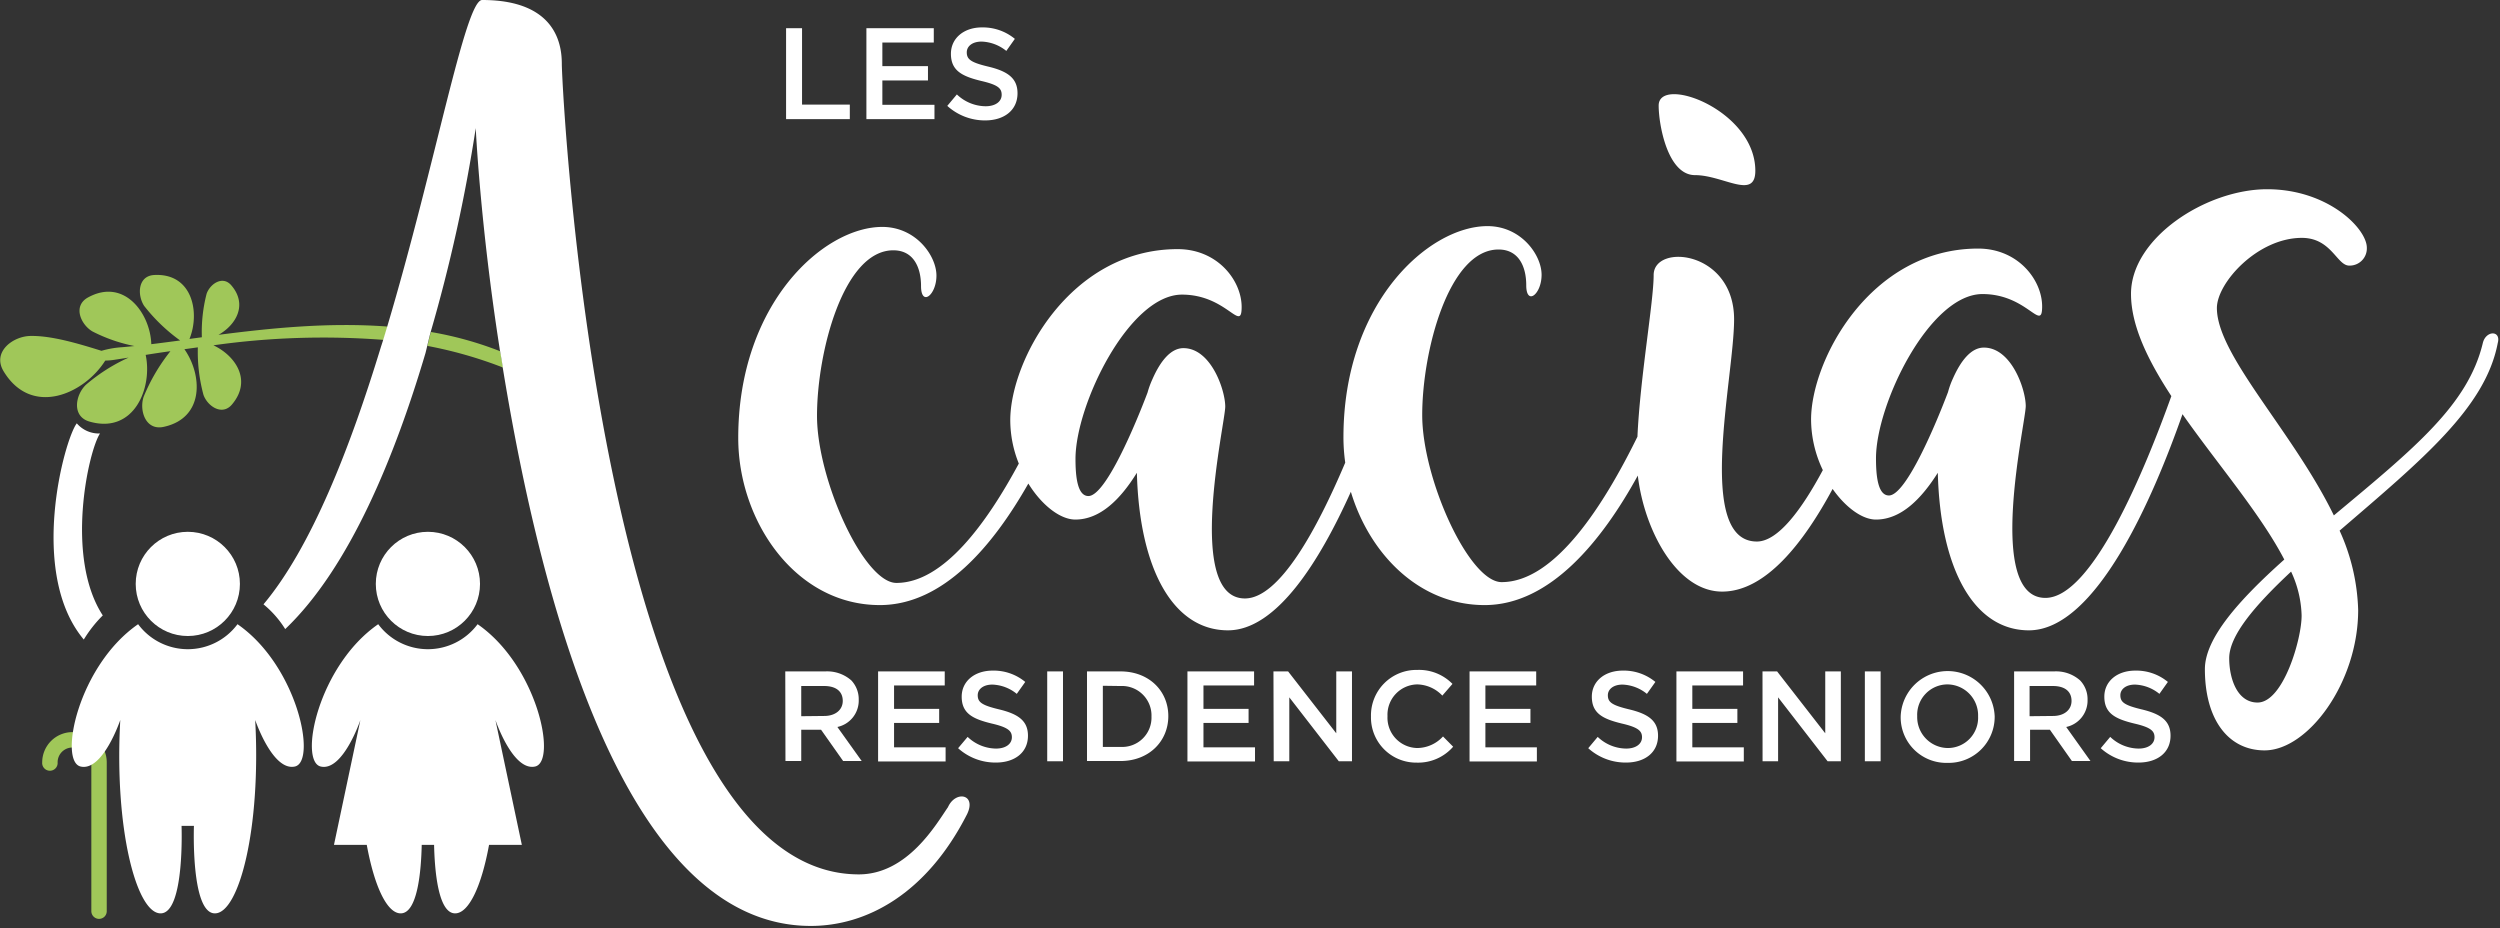 <svg width="404" height="150" viewBox="0 0 404 150" xmlns="http://www.w3.org/2000/svg"><rect x="0" y="0" width="404" height="150" fill="#333333" stroke="none"/><g fill="none" fill-rule="evenodd"><circle fill="#FFF" cx="69.15" cy="94.36" r="8.42"/><path d="M16.01 148.49c-.69 0-1.25-.56-1.25-1.25v-24.05a2.39 2.39 0 0 0-2.39-2.39h-.67a2.39 2.39 0 0 0-2.39 2.39 1.25 1.25 0 1 1-2.49 0 4.89 4.89 0 0 1 4.88-4.88h.67a4.89 4.89 0 0 1 4.88 4.88v24.05a1.24 1.24 0 0 1-1.24 1.25z" fill="#A0C759"/><path d="M77.18 100.87a10 10 0 0 1-16.06 0c-9.7 6.7-12.88 22.17-9.29 23 3.59.83 6.41-7.52 6.41-7.52l-4.27 20.18h5.3c1.24 6.79 3.3 11.07 5.48 11.07 2.74 0 3.31-6.91 3.4-11.07h2c.09 4.16.66 11.07 3.4 11.07 2.18 0 4.24-4.28 5.48-11.07h5.3l-4.27-20.18s2.81 8.31 6.41 7.52c3.6-.79.4-16.3-9.29-23z" fill="#FFF"/><circle fill="#FFF" cx="30.35" cy="94.36" r="8.42"/><path d="M38.38 100.87a10 10 0 0 1-16.06 0c-9.7 6.7-12.88 22.17-9.29 23 3.59.83 6.41-7.52 6.41-7.52-1 17.43 2.59 31.25 6.51 31.25s3.39-14.14 3.39-14.14h2s-.53 14.14 3.39 14.14 7.47-13.82 6.51-31.25c0 0 2.81 8.31 6.41 7.52 3.6-.79.43-16.3-9.27-23z" fill="#FFF"/><path d="M126.9 108.5h6.47a5.89 5.89 0 0 1 4.2 1.45 4.43 4.43 0 0 1 1.2 3.13 4.36 4.36 0 0 1-3.45 4.4l3.93 5.5h-3l-3.57-5.06h-3.2v5.06h-2.55l-.03-14.48zm6.29 7.2c1.82 0 3-1 3-2.43 0-1.56-1.12-2.41-3-2.41h-3.71v4.88l3.71-.04z" fill="#FFF" fill-rule="nonzero"/><path fill="#FFF" d="M141.9 108.5h10.77v2.27h-8.19v3.78h7.29v2.28h-7.29v3.94h8.33v2.28H141.9zm12.93 12.41l1.54-1.83a6.74 6.74 0 0 0 4.58 1.89c1.58 0 2.57-.75 2.57-1.83 0-1-.58-1.6-3.27-2.22-3.1-.75-4.84-1.66-4.84-4.34 0-2.49 2.08-4.21 5-4.21a8 8 0 0 1 5.27 1.83l-1.37 1.93a6.57 6.57 0 0 0-3.94-1.5c-1.5 0-2.37.77-2.37 1.72 0 1.13.67 1.62 3.47 2.29 3.07.74 4.65 1.84 4.65 4.25 0 2.72-2.14 4.34-5.19 4.34a9 9 0 0 1-6.1-2.32zm14.4-12.41h2.55v14.52h-2.55z"/><path d="M175.66 108.5h5.42c4.57 0 7.72 3.13 7.72 7.22s-3.15 7.26-7.72 7.26h-5.42V108.5zm2.56 2.32v9.88h2.86a4.74 4.74 0 0 0 5-4.9 4.77 4.77 0 0 0-5-4.94l-2.86-.04z" fill="#FFF" fill-rule="nonzero"/><path fill="#FFF" d="M191.89 108.5h10.77v2.27h-8.18v3.78h7.29v2.28h-7.29v3.94h8.33v2.28h-10.92zm13.9 0h2.37l7.78 10v-10h2.54v14.52h-2.13l-8-10.33v10.33h-2.52zm15.76 7.27a7.35 7.35 0 0 1 7.49-7.51 7.56 7.56 0 0 1 5.68 2.26l-1.64 1.89a5.76 5.76 0 0 0-4.06-1.81 4.9 4.9 0 0 0-4.8 5.13 4.9 4.9 0 0 0 4.8 5.15 5.7 5.7 0 0 0 4.17-1.87l1.64 1.66a7.5 7.5 0 0 1-5.9 2.57 7.3 7.3 0 0 1-7.38-7.47zm15.93-7.27h10.77v2.27h-8.21v3.78h7.28v2.28h-7.28v3.94h8.32v2.28h-10.88zm19.18 12.41l1.53-1.83a6.74 6.74 0 0 0 4.59 1.89c1.58 0 2.57-.75 2.57-1.83 0-1-.58-1.6-3.28-2.22-3.09-.75-4.83-1.66-4.83-4.34 0-2.49 2.07-4.21 5-4.21a8 8 0 0 1 5.27 1.83l-1.37 1.93a6.59 6.59 0 0 0-3.94-1.5c-1.5 0-2.37.77-2.37 1.72 0 1.13.66 1.62 3.47 2.29 3.07.74 4.64 1.84 4.64 4.25 0 2.72-2.13 4.34-5.18 4.34a9 9 0 0 1-6.1-2.32zm14.25-12.41h10.77v2.27h-8.2v3.78h7.28v2.28h-7.28v3.94h8.32v2.28h-10.89zm13.91 0h2.36l7.78 10v-10h2.52v14.52h-2.14l-8-10.33v10.33h-2.51zm16.54 0h2.55v14.52h-2.55z"/><path d="M307.15 115.77a7.6 7.6 0 0 1 15.19 0 7.44 7.44 0 0 1-7.62 7.51 7.37 7.37 0 0 1-7.57-7.51zm12.51 0a5 5 0 0 0-4.94-5.17 4.91 4.91 0 0 0-4.9 5.13 5 5 0 0 0 4.94 5.15 4.89 4.89 0 0 0 4.9-5.11zm5.82-7.27h6.47a5.85 5.85 0 0 1 4.19 1.45 4.39 4.39 0 0 1 1.21 3.13 4.37 4.37 0 0 1-3.45 4.4l3.92 5.5h-3l-3.56-5.06h-3.2v5.06h-2.58V108.5zm6.28 7.2c1.83 0 3-1 3-2.43 0-1.56-1.12-2.41-3-2.41h-3.78v4.88l3.78-.04z" fill="#FFF" fill-rule="nonzero"/><path d="M339.48 120.91l1.53-1.83a6.74 6.74 0 0 0 4.59 1.89c1.57 0 2.57-.75 2.57-1.83 0-1-.58-1.6-3.28-2.22-3.09-.75-4.83-1.66-4.83-4.34 0-2.49 2.07-4.21 5-4.21a8 8 0 0 1 5.27 1.83l-1.37 1.93a6.6 6.6 0 0 0-3.95-1.5c-1.49 0-2.36.77-2.36 1.72 0 1.13.66 1.62 3.46 2.29 3.08.74 4.65 1.84 4.65 4.25 0 2.72-2.13 4.34-5.18 4.34a9 9 0 0 1-6.1-2.32zM127.03 4.56h2.58V16.9h7.72v2.35h-10.3zm12.98 0h10.89v2.31h-8.31v3.82h7.37V13h-7.37v3.94h8.42v2.31h-11zm13.07 12.55l1.55-1.85a6.81 6.81 0 0 0 4.64 1.91c1.59 0 2.6-.75 2.6-1.85 0-1.05-.59-1.61-3.31-2.24-3.13-.76-4.89-1.68-4.89-4.39 0-2.52 2.1-4.26 5-4.26A8.12 8.12 0 0 1 164 6.28l-1.38 1.95a6.68 6.68 0 0 0-4-1.51c-1.51 0-2.39.77-2.39 1.74 0 1.13.67 1.64 3.5 2.31 3.11.75 4.7 1.87 4.7 4.3 0 2.75-2.16 4.39-5.24 4.39a9.06 9.06 0 0 1-6.11-2.35zM273.91 28.3c4.57 0 9.75 4.07 9.75-.7 0-9.85-15.62-15.52-15.62-10.54 0 3.08 1.44 11.24 5.87 11.24z" fill="#FFF"/><path d="M401.22 55.45c-2.39 9.94-10.94 16.9-24.07 27.84-6.57-13.52-18.9-25.86-18.9-33.51 0-4.08 6.57-11.34 13.73-11.34 4.77 0 5.66 4.48 7.65 4.48a2.77 2.77 0 0 0 2.85-2.89c0-3.08-6.27-9.45-16.11-9.45s-22 7.86-22 16.91c0 5.16 2.76 10.78 6.52 16.52-4.22 11.75-12.73 32.61-20.35 32.61-9.75 0-3.18-28.34-3.18-31s-2.29-9.45-6.77-9.45c-2 0-3.67 2-5 5a13.5 13.5 0 0 0-.79 2.19c-1.89 5-6.77 16.71-9.55 16.71-1.79 0-2.09-3.18-2.09-6 0-8.75 8.65-26.55 17.21-26.55 7.26 0 9.64 6.27 9.64 2s-3.88-9.35-10.34-9.35c-17.41 0-27 18-27 27.65a19.11 19.11 0 0 0 1.9 8.15c-3.36 6.27-7.21 11.54-10.66 11.54-10 0-3.68-26.45-3.68-35.9 0-11.14-13-12.33-13-7.16 0 4.31-2.2 16.66-2.62 26.12-5.33 10.84-13.24 23.5-21.95 23.5-5.27 0-12.83-16.7-12.83-27s4.28-26.75 12.33-26.75c3.28 0 4.48 2.78 4.48 5.77 0 3.38 2.48 1.49 2.48-1.69 0-3.18-3.28-7.86-8.75-7.86-9.45 0-23.27 12.33-23.27 34.11a29.78 29.78 0 0 0 .29 4.11c-4.51 10.65-10.6 21.95-16.21 21.95-9.74 0-3.18-28.34-3.18-31s-2.29-9.45-6.76-9.45c-2 0-3.68 2-5 5a14.54 14.54 0 0 0-.8 2.19c-1.89 5-6.76 16.71-9.55 16.71-1.79 0-2.09-3.18-2.09-6 0-8.75 8.66-26.55 17.21-26.55 7.26 0 9.64 6.27 9.64 2s-3.87-9.35-10.34-9.35c-17.4 0-27.05 18-27.05 27.65.01 2.4.479 4.776 1.38 7-5.2 9.66-12.18 19.29-19.78 19.29-5.27 0-12.83-16.7-12.83-27s4.28-26.75 12.33-26.75c3.28 0 4.48 2.78 4.48 5.77 0 3.38 2.49 1.49 2.49-1.69 0-3.18-3.29-7.86-8.76-7.86-9.45 0-23.27 12.33-23.27 34.11 0 13.43 9.25 27 22.88 27 10.26 0 18.3-9.6 24-19.64 2.17 3.51 5.16 5.82 7.59 5.82 4.08 0 7.36-3.38 9.95-7.56.4 15.42 5.77 25.46 14.72 25.46 7.84 0 14.81-11.15 19.86-22.39 3 10 11 18.31 21.61 18.31s19-10.44 24.76-20.93c1.05 8.91 6.35 18.75 13.63 18.75 7 0 13.14-7.84 17.85-16.59 2.11 3 4.79 4.95 7 4.95 4.08 0 7.36-3.38 10-7.56.39 15.42 5.76 25.46 14.72 25.46 10.89 0 20.12-21.52 24.82-34.93 5.61 8 12.65 16.16 16.45 23.49-7.36 6.57-12.83 12.73-12.83 17.71 0 8.15 3.78 13.13 9.65 13.13 7 0 15.12-10.94 15.12-22.68a33.08 33.08 0 0 0-3-12.83c13.43-11.54 23.57-19.89 25.56-30.33.56-2.06-1.93-2.06-2.42.03zm-36.4 58.08c-3.29 0-4.58-3.88-4.58-7.16 0-3.68 4.18-8.56 10-14a17.76 17.76 0 0 1 1.7 7.06c.04 3.75-2.95 14.1-7.12 14.1z" fill="#FFF" fill-rule="nonzero"/><path d="M80.77 56.3c-3.15-20.19-3.86-35.61-3.86-35.61a258.17 258.17 0 0 1-7.28 32.94 56.75 56.75 0 0 1 11.22 3.14c-.03-.2-.06-.35-.08-.47z"/><path d="M62.6 52.77c-9.42-.71-18.83.25-27.29 1.34 2.8-1.58 4.77-4.85 2.07-8-1.43-1.66-3.48-.18-4 1.39a24.83 24.83 0 0 0-.76 7l-2 .27c1.73-4.24.49-10.66-5.7-10.33-2.68.15-2.76 3.27-1.62 5a28.37 28.37 0 0 0 5.81 5.58c-1.6.21-3.16.42-4.66.6-.15-4.92-4.35-10.78-10.23-7.55-2.51 1.38-1.15 4.4.72 5.49a25.79 25.79 0 0 0 6.78 2.36c-.7.07-1.39.14-2 .19a15.56 15.56 0 0 0-3.32.58c-3.54-1.1-7.94-2.45-11.41-2.4-2.83 0-6.34 2.55-4.39 5.74 4.52 7.42 13 3.65 16.41-1.76a10.37 10.37 0 0 0 1.63-.15l2.14-.33a28.75 28.75 0 0 0-6.86 4.36c-1.73 1.62-2.41 5.19.62 6 7.16 2 10.14-5.51 9-10.8 1.32-.21 2.64-.41 4-.6a30.14 30.14 0 0 0-4.32 7.35c-.75 2.17.27 5.53 3.23 4.88 6.62-1.43 6.26-8.41 3.35-12.55l2.17-.3a26.73 26.73 0 0 0 .9 7.64c.6 1.81 3 3.52 4.62 1.59 3.29-3.89.56-7.88-3-9.56a126.64 126.64 0 0 1 27.54-.87l.55-1.82.02-.34zm18.25 4a56.75 56.75 0 0 0-11.22-3.12l-.12.44c-.11.4-.26 1.08-.44 1.81a68.56 68.56 0 0 1 12.23 3.5v-.14c-.16-.82-.33-1.83-.45-2.49z" fill="#A0C759"/><path d="M16.16 70.05a4.69 4.69 0 0 1-3.75-1.64c-2 2.59-7.92 24.15 1.13 34.94a20.61 20.61 0 0 1 3.07-3.9c-6.13-9.39-2.34-26.53-.45-29.4zm137.03 60.39c-1.83 2.64-6.49 10.86-14.4 10.86-41.69 0-48-127.1-48-130.95C90.79 7.61 90.18 0 77.91 0c-2.73 0-7.48 26.38-15.33 52.76l-.09.29-.55 1.82c-.11.36-.23.72-.36 1.12-5 16.4-11.27 32.45-19 41.67a16.25 16.25 0 0 1 3.51 4c10.49-10 17.81-28.2 22.68-44.64.09-.38.19-.76.27-1.13.18-.73.33-1.41.44-1.81l.12-.44a258.17 258.17 0 0 0 7.28-32.94s.71 15.42 3.86 35.61c0 .12.05.27.08.45.12.68.29 1.69.42 2.49v.14c6.2 38 19.79 90.24 49.78 90.24 8.92 0 18.66-5.08 25.26-18.06 1.58-3.26-1.87-3.87-3.09-1.13z" fill="#FFF"/></g></svg>